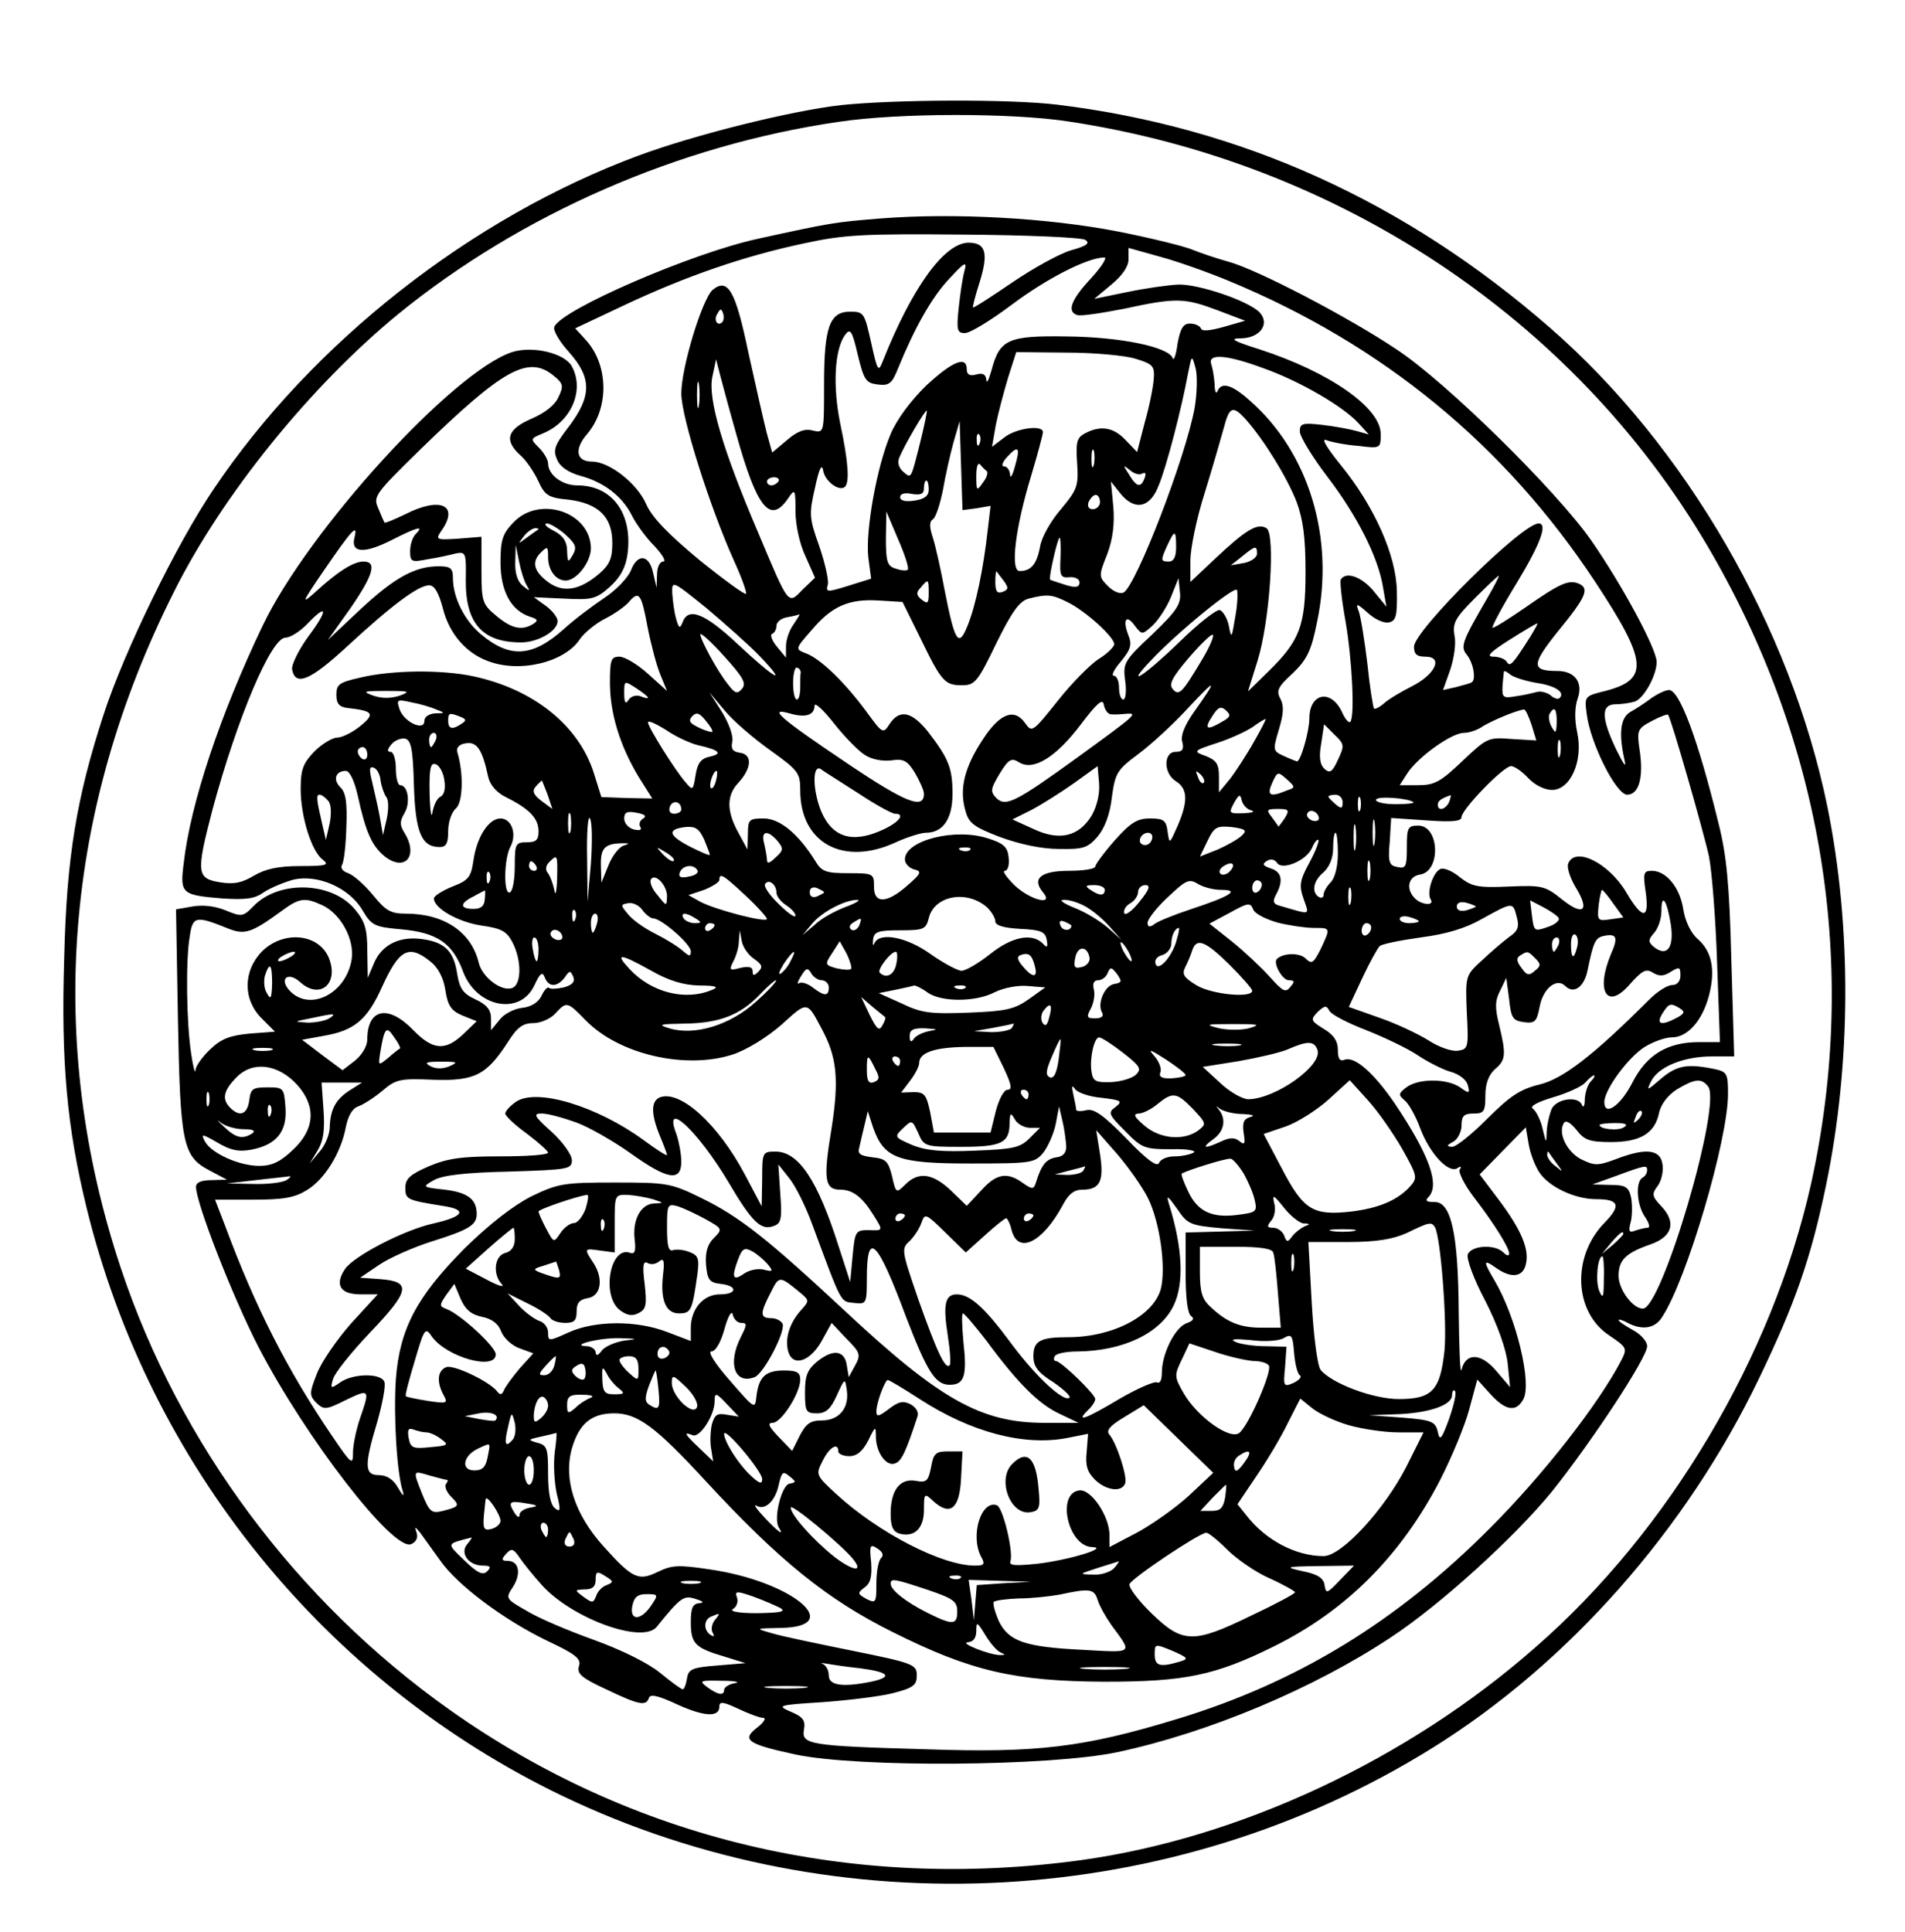 <?xml version="1.0" encoding="UTF-8" standalone="yes"?>
<svg version="1.0" xmlns="http://www.w3.org/2000/svg" width="400" height="405.6" viewBox="0 0 400 406" preserveAspectRatio="xMidYMid meet">
  <g transform="translate(0,406) scale(0.1,-0.1)" fill="#000000" stroke="none">
    <path d="M1765 3839 c-105 -12 -306 -62 -425 -106 -351 -130 -686 -393 -893
-701 -78 -115 -188 -341 -231 -473 -57 -175 -78 -300 -83 -511 -7 -221 6 -358
47 -526 132 -540 501 -996 1000 -1236 580 -278 1282 -240 1829 101 286 178
534 459 687 778 75 156 108 250 140 404 53 256 54 543 3 795 -77 377 -298 759
-583 1007 -305 266 -650 422 -1036 469 -99 12 -341 11 -455 -1z m477 -34 c567
-85 1063 -414 1344 -891 244 -414 320 -885 218 -1344 -81 -360 -298 -727 -578
-971 -269 -237 -623 -402 -956 -448 -482 -66 -943 44 -1327 316 -322 228 -568
559 -691 928 -158 475 -120 961 112 1422 102 204 287 432 471 583 258 210 589
355 926 404 127 19 362 19 481 1z"/>
    <path d="M1850 3601 c-99 -8 -105 -9 -260 -43 -138 -30 -413 -149 -427 -185
-3 -7 11 -31 31 -53 48 -54 48 -92 0 -156 -31 -40 -34 -50 -25 -70 6 -15 24
-27 49 -34 49 -13 88 -43 108 -83 9 -18 30 -47 47 -64 17 -18 26 -33 19 -33
-7 0 -13 -12 -13 -27 l-1 -28 -7 30 c-8 40 -33 43 -47 6 -7 -16 -31 -41 -55
-57 -24 -16 -63 -45 -86 -66 -66 -59 -113 -62 -174 -11 -35 29 -59 78 -59 118
0 21 -5 25 -30 25 -50 0 -93 -24 -165 -91 l-68 -64 47 66 c49 71 57 99 28 99
-21 0 -54 -21 -101 -64 -31 -28 -29 -23 19 47 57 83 71 99 63 67 -8 -32 20
-34 76 -6 55 28 72 33 53 14 -7 -7 -12 -23 -12 -36 0 -23 3 -24 38 -17 20 3
47 9 58 12 21 4 22 1 21 -55 -1 -92 35 -132 116 -132 36 0 77 24 77 45 0 7
-11 22 -25 32 l-25 18 64 -3 c58 -3 67 -1 96 25 22 20 33 40 37 69 11 85 -32
144 -106 144 -31 0 -61 22 -61 46 0 8 -9 23 -19 33 -19 19 -19 19 10 31 58 25
86 90 59 140 -15 28 -83 44 -126 30 -124 -41 -428 -374 -524 -575 -89 -186
-152 -374 -166 -500 -8 -63 -4 -66 81 -73 48 -3 68 -1 86 12 13 9 41 21 62 27
51 13 119 -16 147 -64 19 -32 25 -35 82 -40 75 -7 107 -29 129 -88 28 -76 120
-94 150 -30 12 26 17 30 22 17 8 -21 26 -21 42 0 10 15 12 15 18 1 4 -10 -2
-17 -20 -22 -14 -3 -28 -4 -31 -1 -3 3 -10 -4 -16 -17 -7 -14 -22 -23 -41 -25
-17 -2 -38 -13 -47 -25 l-18 -22 0 25 c0 18 -9 29 -33 40 -26 12 -33 23 -38
53 -7 47 -25 66 -70 73 -49 8 -87 -10 -104 -48 l-14 -33 -1 57 c0 46 -5 62
-26 87 -48 58 -158 62 -212 8 -23 -24 -26 -24 -60 -10 -22 9 -48 12 -70 8
l-34 -6 4 -232 c5 -262 10 -287 67 -317 l36 -19 -32 -1 c-22 0 -33 -5 -33 -14
0 -34 77 -231 131 -336 99 -191 283 -430 321 -415 10 4 15 13 12 23 -5 15 -4
15 8 0 7 -10 25 -35 41 -57 36 -52 134 -125 225 -169 60 -28 72 -38 67 -53 -5
-16 5 -25 57 -49 69 -33 84 -36 90 -18 3 8 17 5 49 -9 63 -30 99 -34 99 -9 0
11 8 10 40 -5 21 -10 45 -19 52 -19 7 0 2 -9 -12 -20 -34 -26 -22 -35 80 -57
132 -28 536 -25 677 5 192 41 413 134 574 241 104 68 263 213 340 308 83 104
199 280 199 304 0 10 -13 25 -30 34 -16 9 -30 18 -30 21 0 2 9 0 19 -6 31 -16
58 -12 73 13 52 80 138 372 138 468 0 44 -2 47 -31 53 -55 11 -77 7 -110 -21
-30 -26 -31 -26 -20 -4 16 30 69 51 127 51 l47 0 -6 203 c-4 158 -10 220 -27
287 -43 176 -82 280 -104 280 -7 0 -24 -8 -37 -17 -13 -10 -33 -23 -44 -29
-21 -12 -25 -44 -13 -99 5 -21 0 -14 -17 20 -32 67 -32 95 -1 95 13 0 32 3 41
6 19 8 45 55 45 83 0 27 -72 161 -138 256 -73 104 -304 332 -409 401 -100 67
-293 168 -353 184 -25 7 -58 18 -75 25 -16 7 -88 25 -160 39 -145 28 -340 39
-495 27z m429 -45 c11 -7 3 -13 -30 -22 -24 -7 -80 -38 -124 -68 -44 -30 -81
-54 -82 -52 -1 1 5 25 14 53 19 61 13 83 -23 83 -51 0 -119 -94 -181 -250 -9
-23 -11 -19 -24 40 -14 62 -15 65 -44 65 -43 0 -55 -31 -55 -153 0 -102 0
-102 -23 -97 -17 5 -33 -1 -55 -20 l-31 -26 -12 43 c-6 24 -23 99 -38 167 -27
130 -43 158 -75 132 -22 -19 -66 -163 -66 -218 0 -49 60 -239 111 -352 16 -35
27 -66 25 -69 -3 -2 -47 30 -99 72 -65 54 -99 89 -111 117 -19 43 -77 89 -114
89 -33 0 -38 26 -9 59 46 55 44 146 -5 198 l-21 23 106 50 c128 60 249 102
377 129 83 18 126 20 335 18 132 -1 246 -6 254 -11z m301 -86 c324 -134 581
-345 771 -633 110 -167 114 -205 21 -229 -44 -11 -44 -11 -39 -49 8 -62 62
-169 85 -169 25 0 35 37 26 95 -6 41 -4 44 26 60 17 9 33 15 34 13 7 -9 76
-251 86 -298 6 -30 14 -130 17 -222 l6 -168 -44 0 c-66 0 -110 -26 -140 -85
-25 -49 -59 -72 -59 -41 0 26 50 94 85 116 18 11 43 20 57 20 33 0 64 35 78
88 14 54 6 93 -24 119 -14 12 -26 37 -30 62 -7 46 -36 81 -66 81 -18 0 -19 -5
-13 -45 8 -58 -7 -58 -41 0 -37 62 -108 97 -122 60 -3 -8 4 -30 16 -50 30 -49
16 -61 -29 -25 -35 28 -41 30 -111 27 -66 -3 -78 0 -103 19 -15 13 -34 21 -41
18 -16 -6 -30 -50 -21 -64 9 -14 -19 -12 -33 2 -20 20 -14 46 10 50 45 6 42
103 -3 103 -22 0 -24 -4 -24 -46 0 -40 -2 -45 -20 -41 -17 3 -20 10 -16 53 l3
50 74 -5 c54 -4 74 -2 74 7 0 16 88 107 104 107 7 0 23 -11 36 -25 14 -15 35
-25 50 -25 39 0 66 61 53 121 -6 28 -5 54 1 71 12 34 -6 58 -43 58 -55 0 -55
13 3 85 58 71 66 89 41 99 -21 8 -40 -1 -113 -52 -35 -24 -65 -43 -67 -41 -2
2 21 45 51 94 51 84 65 125 46 125 -35 0 -262 -225 -262 -259 0 -16 6 -21 24
-21 38 0 21 -37 -28 -62 -22 -11 -49 -27 -59 -36 -9 -8 -19 -13 -21 -11 -2 2
-9 45 -14 94 -6 50 -14 99 -18 110 -7 18 -5 18 19 -3 14 -13 33 -22 44 -20 15
3 18 13 17 65 -1 75 -47 179 -119 267 -29 36 -41 56 -29 51 10 -4 40 -10 67
-12 47 -6 47 -5 47 25 0 55 -107 130 -255 178 -57 18 -64 23 -38 23 40 1 61
31 38 55 -24 24 -127 59 -170 58 -22 -1 -71 -8 -109 -16 l-68 -14 36 30 c23
19 36 38 36 53 l0 24 68 -19 c37 -10 101 -33 142 -50z m-289 5 c-42 -45 -51
-70 -29 -77 7 -3 51 4 98 13 110 24 128 23 197 -3 l58 -22 -45 -13 c-29 -8
-46 -10 -48 -3 -2 5 -12 10 -23 10 -14 0 -20 -10 -26 -42 -3 -24 -8 -37 -10
-31 -8 24 -111 45 -223 46 -123 2 -141 -6 -158 -71 -6 -20 -10 -30 -11 -20 -1
11 -7 15 -21 11 -14 -4 -20 0 -20 11 0 29 -30 17 -85 -34 -32 -31 -62 -71 -75
-102 -29 -68 -53 -202 -47 -259 l6 -45 -48 -15 c-45 -14 -48 -14 -43 3 2 9 -6
45 -18 80 -21 59 -22 67 -9 123 8 38 14 52 17 37 3 -23 34 -46 46 -35 10 10 7
53 -10 133 -16 79 -12 155 10 186 11 15 15 10 27 -42 13 -53 17 -59 42 -62 24
-3 30 2 43 35 34 83 70 148 107 187 33 36 38 38 32 16 -4 -14 -9 -49 -12 -77
-5 -47 -3 -53 13 -53 11 0 55 27 99 60 72 54 157 98 194 99 7 1 -5 -19 -28
-44z m-775 -92 c-10 -10 -19 5 -10 18 6 11 8 11 12 0 2 -7 1 -15 -2 -18z m869
-77 c36 -11 40 -15 38 -42 -1 -16 -9 -57 -19 -92 l-16 -62 -24 25 c-25 27 -53
32 -86 14 -17 -9 -19 -19 -16 -63 3 -48 0 -55 -34 -96 -21 -24 -41 -59 -44
-79 -7 -37 -19 -51 -43 -51 -20 0 -9 91 24 199 14 47 25 88 25 93 0 16 -58 8
-82 -12 l-25 -19 8 46 c5 25 17 70 26 100 l17 53 105 -1 c58 0 124 -6 146 -13z
m124 -103 c-19 -104 -122 -371 -149 -388 -7 -4 -21 1 -33 13 -20 20 -20 22 -2
67 12 32 16 64 13 100 l-5 53 19 -24 c30 -38 63 -32 81 15 17 40 49 165 62
236 8 40 8 40 16 11 4 -16 3 -53 -2 -83z m145 83 c76 -27 167 -80 199 -115
l22 -24 -25 7 c-14 4 -46 10 -72 13 -43 5 -48 3 -48 -14 0 -10 26 -53 58 -95
62 -81 107 -169 117 -233 l7 -40 -27 33 c-25 30 -58 42 -69 24 -2 -4 2 -43 10
-87 14 -81 20 -202 10 -212 -3 -3 -11 6 -17 20 -23 50 -69 41 -69 -13 0 -26
-18 -90 -26 -90 -1 0 -14 5 -27 11 -24 11 -24 12 -11 56 10 33 11 50 3 65 -9
16 -5 25 26 53 30 29 39 47 51 107 38 177 -17 358 -142 467 -37 33 -59 39 -67
19 -3 -7 -6 -1 -6 14 -1 14 -4 33 -7 42 -9 24 32 21 110 -8z m-1108 -140 c43
-154 71 -188 108 -134 15 22 16 21 16 -27 0 -28 9 -69 21 -94 l20 -45 -26 -25
c-31 -32 -28 -36 -94 121 -74 173 -105 279 -96 325 l8 38 9 -35 c5 -19 20 -75
34 -124z m-385 125 c21 -17 22 -22 11 -45 -7 -17 -29 -34 -57 -46 -51 -22 -58
-45 -24 -76 12 -10 29 -35 38 -54 14 -31 21 -36 64 -40 63 -8 92 -36 92 -91 0
-33 -6 -46 -28 -65 -39 -33 -72 -40 -103 -20 -33 23 -40 44 -20 64 15 15 16
14 16 -9 0 -27 16 -49 37 -49 23 0 53 39 53 68 -1 76 -108 112 -163 54 -23
-24 -27 -37 -27 -84 0 -60 22 -101 62 -114 16 -5 18 -8 7 -15 -24 -15 -46 -10
-78 17 -29 24 -31 30 -31 96 l0 70 -49 -4 c-47 -3 -48 -2 -35 17 38 54 -3 72
-77 34 -23 -11 -42 -19 -43 -17 -1 2 -7 15 -13 30 -11 25 -7 30 90 125 172
167 225 197 278 154z m306 -63 c-2 -13 -4 -3 -4 22 0 25 2 35 4 23 2 -13 2
-33 0 -45z m465 -78 c-20 -79 -18 -76 -36 -61 -9 8 -12 19 -8 29 10 25 55 102
58 99 1 -1 -5 -31 -14 -67z m685 48 c38 -43 86 -121 106 -172 14 -38 19 -75
19 -148 0 -113 -12 -144 -77 -208 l-44 -43 20 64 c26 83 38 267 19 279 -19 12
-44 -4 -107 -63 l-53 -50 0 45 c0 25 13 89 30 142 16 52 34 114 40 136 12 46
19 49 47 18z m-566 -186 l29 5 -6 -51 c-9 -81 -25 -158 -42 -200 -19 -48 -27
-36 -48 71 -8 43 -19 93 -25 112 -8 24 -8 35 0 40 6 4 15 32 21 62 5 29 15 74
22 99 l13 45 3 -94 3 -93 30 4z m6 136 c-3 -8 -6 -5 -6 6 -1 11 2 17 5 13 3
-3 4 -12 1 -19z m74 -49 c-5 -19 -10 -26 -10 -16 -1 9 -6 17 -13 17 -6 0 -3 9
7 20 24 26 28 20 16 -21z m166 4 c-3 -10 -5 -4 -5 12 0 17 2 24 5 18 2 -7 2
-21 0 -30z m-225 -13 c3 -3 0 -14 -8 -24 -13 -19 -14 -18 -14 14 0 18 3 29 8
24 4 -5 10 -11 14 -14z m327 -5 c7 3 8 0 5 -9 -8 -22 -17 -20 -33 7 -13 20
-13 21 2 9 9 -8 21 -11 26 -7z m-765 -17 c-3 -4 -9 -8 -15 -8 -5 0 -9 4 -9 8
0 5 7 9 15 9 8 0 12 -4 9 -9z m316 -17 c0 -13 -9 -20 -30 -23 -19 -3 -30 0
-30 7 0 8 10 10 25 7 18 -3 25 0 25 12 0 9 2 16 5 16 3 0 5 -8 5 -19z m360
-26 c0 -8 -7 -15 -15 -15 -9 0 -12 6 -9 15 4 8 10 15 15 15 5 0 9 -7 9 -15z
m-404 -142 c-2 -3 -14 -2 -25 2 -18 5 -21 14 -21 63 l1 57 25 -59 c14 -32 23
-60 20 -63z m-720 74 c22 -20 25 -27 16 -43 -10 -17 -11 -17 -12 8 0 19 -8 32
-27 42 -16 8 -23 15 -16 16 7 0 24 -10 39 -23z m-57 10 c-2 -1 -13 -9 -24 -17
-19 -14 -19 -14 -6 3 7 9 18 17 24 17 6 0 8 -1 6 -3z m1341 -37 c0 -20 -5 -30
-15 -30 -18 0 -18 2 -3 35 15 32 18 32 18 -5z m-243 -22 c-2 -38 0 -43 19 -41
12 1 21 -4 21 -11 0 -10 -8 -12 -30 -5 -16 5 -31 10 -32 11 -3 5 16 88 20 88
2 0 3 -19 2 -42z m-1122 -58 c8 -13 6 -13 -8 -1 -11 8 -17 27 -16 50 l1 36 7
-35 c4 -20 11 -42 16 -50z m1535 66 c0 -7 -12 -16 -27 -19 l-28 -5 24 19 c28
23 31 23 31 5z m-532 -57 c10 -14 10 -18 -3 -23 -11 -4 -15 1 -15 21 0 14 1
24 3 22 1 -2 8 -11 15 -20z m1016 -36 c-53 -91 -57 -102 -43 -119 14 -17 20
-53 10 -58 -3 -2 -18 -6 -33 -10 l-27 -6 15 42 c8 24 13 56 9 73 -4 25 1 36
42 77 26 26 49 48 51 48 2 0 -9 -21 -24 -47z m-1529 -122 c61 -64 32 -48 -45
24 -70 66 -105 80 -117 48 -6 -15 -8 -14 -14 7 -4 14 -7 38 -8 53 -1 28 0 27
72 -31 39 -33 90 -78 112 -101z m355 133 c0 -22 -2 -24 -15 -14 -11 9 -12 15
-2 25 16 19 17 19 17 -11z m470 -87 c-60 -56 -62 -61 -57 -98 3 -21 1 -39 -4
-39 -5 0 -9 11 -9 25 0 14 -5 25 -11 25 -6 0 1 14 15 30 21 26 24 35 15 57
-12 32 -3 43 15 17 14 -18 15 -18 36 1 12 11 30 38 39 60 l16 40 3 -29 c3 -25
-6 -39 -58 -89z m-1491 54 c13 -52 48 -93 94 -110 67 -26 162 -3 194 46 9 13
33 33 53 43 20 10 42 26 49 34 22 26 27 19 40 -51 7 -36 19 -82 27 -101 l14
-34 -40 36 c-22 20 -49 36 -60 36 -18 0 -20 -7 -20 -55 0 -64 21 -132 60 -197
l29 -46 -54 1 -53 2 -16 51 c-32 100 -127 176 -254 203 -66 14 -171 13 -237
-3 -44 -10 -50 -14 -50 -36 0 -19 6 -26 25 -28 53 -6 57 -12 25 -38 -16 -13
-38 -24 -48 -24 -10 0 -32 -13 -48 -29 -24 -25 -29 -38 -29 -79 0 -58 23 -132
47 -149 14 -11 6 -13 -48 -13 -46 0 -73 -6 -97 -20 -25 -15 -42 -19 -72 -14
-49 8 -50 20 -15 154 52 192 123 360 153 360 10 0 31 13 47 30 42 44 43 28 0
-29 -20 -28 -35 -59 -33 -68 7 -36 38 -23 115 48 93 86 150 129 173 129 11 0
20 -15 29 -49z m1665 -19 c-7 -43 -8 -45 -13 -18 -3 16 -12 31 -19 34 -7 2
-45 -28 -85 -67 -73 -71 -117 -99 -61 -40 56 60 179 160 182 149 2 -6 1 -32
-4 -58z m-351 32 c38 -19 97 -73 97 -88 -1 -6 -15 -20 -33 -31 -17 -11 -56
-50 -86 -88 -52 -65 -54 -67 -68 -47 -23 33 -54 21 -90 -35 -38 -58 -49 -103
-36 -148 7 -27 18 -35 73 -56 41 -15 87 -25 123 -25 52 -1 61 2 82 26 15 18
26 47 30 83 7 51 11 57 55 90 27 20 74 63 106 98 60 64 62 62 11 -10 -19 -27
-28 -49 -24 -62 4 -16 0 -21 -14 -21 -26 0 -26 -46 1 -62 25 -16 25 -43 3 -94
-17 -38 -17 -39 -21 -11 -3 23 -8 27 -37 27 -27 0 -41 -9 -74 -46 -23 -26 -41
-51 -41 -55 0 -5 -25 -9 -55 -9 -59 0 -79 -16 -55 -45 25 -30 -28 -16 -60 15
-17 17 -26 30 -20 30 6 0 10 12 8 28 -2 22 -11 30 -43 40 -69 23 -175 -4 -175
-44 0 -9 9 -18 19 -21 17 -4 16 -8 -14 -34 -43 -38 -71 -39 -70 -1 0 26 -2 27
-54 27 -46 0 -56 3 -69 25 -36 58 -75 90 -109 90 -30 0 -33 -2 -33 -32 l-1
-33 -19 35 c-25 45 -25 78 -1 104 29 31 31 60 5 64 -16 2 -20 8 -17 23 3 11
-6 37 -21 62 l-27 42 32 -38 c17 -21 60 -58 95 -83 60 -43 64 -48 64 -85 0
-111 91 -160 201 -109 24 11 53 20 63 20 36 0 56 29 56 82 0 54 -8 74 -52 131
-34 42 -59 47 -80 16 -14 -22 -15 -21 -50 27 -46 62 -96 110 -126 121 -23 9
-23 9 12 49 43 51 79 66 142 62 l49 -3 37 -75 c45 -93 52 -100 88 -100 27 0
33 7 72 88 33 67 49 89 68 94 40 10 49 9 83 -8z m-577 -46 c-9 -12 -16 -33
-16 -46 l0 -24 -19 23 c-11 13 -15 26 -10 27 5 2 9 10 9 17 0 8 10 16 23 18
12 2 23 5 25 6 2 0 -4 -9 -12 -21z m1549 -25 c-38 -60 -43 -65 -50 -54 -3 6
-16 11 -28 11 -16 0 -8 9 33 35 30 19 57 35 59 35 2 0 -5 -12 -14 -27z m-1657
-110 c-10 -12 -15 -11 -30 9 -22 27 -58 94 -58 105 1 4 23 -16 50 -46 40 -44
47 -57 38 -68z m969 65 c-44 -74 -51 -82 -64 -66 -9 10 -1 25 34 66 25 29 48
51 50 48 3 -3 -6 -24 -20 -48z m-846 -31 c-1 -4 -1 -18 -1 -32 0 -14 -3 -25
-7 -25 -5 0 -8 16 -8 35 0 19 4 34 8 32 5 -1 8 -6 8 -10z m1546 -22 c41 -6 61
-20 49 -32 -3 -3 -12 -1 -19 6 -8 6 -21 9 -28 7 -8 -2 -28 -7 -44 -9 -28 -5
-30 -3 -29 21 1 15 3 29 3 31 1 2 7 -1 14 -7 6 -5 31 -13 54 -17z m-1867 -31
c0 -2 -7 -1 -16 3 -9 3 -20 0 -25 -8 -6 -10 -9 -6 -9 14 0 27 0 27 25 11 14
-9 25 -18 25 -20z m-522 4 c-19 -6 -37 -6 -55 0 -25 9 -21 10 27 10 48 0 52
-1 28 -10z m1495 -39 c7 -1 21 0 32 1 26 2 21 -2 -100 -90 -134 -97 -153 -106
-173 -87 -13 14 -12 19 7 51 19 31 25 34 41 24 30 -19 78 11 130 80 34 45 46
55 48 41 2 -11 9 -20 15 -20z m-1418 10 c19 -7 19 -8 -2 -8 -13 -1 -23 -7 -23
-16 0 -22 -42 -3 -52 24 -7 21 -6 22 25 15 17 -3 41 -10 52 -15z m900 -95 c15
-10 37 -14 56 -12 26 4 34 0 50 -26 10 -17 19 -37 19 -44 0 -34 -38 -19 -160
63 -143 96 -169 119 -123 106 34 -10 53 -4 53 16 0 8 18 -8 40 -36 22 -28 51
-58 65 -67z m751 69 c-32 -19 -38 -15 -20 12 12 19 18 22 29 12 11 -10 9 -14
-9 -24z m-1071 -21 c-1 -1 -14 2 -28 9 -19 9 -23 14 -14 24 9 9 15 7 28 -9 10
-12 16 -22 14 -24z m1722 15 l10 -33 -51 3 c-50 4 -52 3 -104 -46 -46 -44 -59
-51 -93 -51 l-39 0 16 25 c22 34 93 85 119 85 11 0 29 6 40 14 18 11 69 33 86
35 3 1 10 -14 16 -32z m53 6 c-1 -24 -2 -26 -11 -10 -5 9 -7 22 -4 27 10 17
15 11 15 -17z m-2305 11 c13 -5 14 -8 3 -15 -19 -13 -28 -11 -28 6 0 17 2 18
25 9z m500 -60 c45 -10 53 -18 25 -24 -19 -4 -26 -14 -30 -39 -5 -32 -6 -33
-21 -15 -22 25 -79 116 -79 126 0 5 17 -3 38 -16 20 -14 51 -28 67 -32z m1169
8 c-15 -27 -38 -62 -50 -78 l-24 -29 0 33 c0 26 -5 34 -27 43 -28 10 -28 11
24 28 28 9 62 25 75 34 12 9 24 16 26 16 2 1 -9 -21 -24 -47z m176 -39 c-12
-26 -17 -29 -29 -18 -9 9 -11 25 -6 53 l6 40 22 -22 c21 -20 21 -23 7 -53z
m-1896 42 c-4 -8 -8 -15 -10 -15 -2 0 -4 7 -4 15 0 8 4 15 10 15 5 0 7 -7 4
-15z m-46 -95 c3 -99 16 -130 54 -130 14 0 18 8 18 34 0 18 7 39 16 47 15 12
17 74 3 119 -2 9 4 16 18 18 24 4 35 -14 47 -70 4 -18 18 -34 39 -44 48 -24
67 -44 67 -71 0 -18 -5 -23 -25 -23 -23 0 -25 -3 -25 -49 0 -28 -4 -53 -10
-56 -14 -8 -13 71 1 96 14 27 2 59 -21 59 -25 0 -50 -39 -57 -89 -5 -34 -10
-41 -44 -54 -22 -9 -39 -20 -39 -25 0 -21 52 -50 100 -57 42 -6 53 -12 65 -35
20 -38 19 -89 0 -96 -22 -9 -64 22 -71 54 -16 64 -73 102 -153 102 -32 0 -42
6 -69 39 -18 22 -41 42 -52 46 -12 4 -17 11 -13 18 4 6 8 42 9 79 2 50 -1 72
-12 83 -17 16 -11 35 11 35 8 0 18 -21 25 -52 17 -78 30 -106 57 -128 43 -33
71 2 41 50 -10 16 -10 24 0 41 13 21 8 59 -9 59 -5 0 -9 16 -9 35 0 19 -5 35
-11 35 -8 0 -7 5 1 15 7 9 20 14 29 13 13 -3 17 -21 19 -98z m2409 63 c-3 -10
-5 -4 -5 12 0 17 2 24 5 18 2 -7 2 -21 0 -30z m-2507 1 c0 -8 -4 -12 -10 -9
-5 3 -10 10 -10 16 0 5 5 9 10 9 6 0 10 -7 10 -16z m162 -54 c3 -18 -1 -31 -8
-34 -7 -3 -14 -17 -17 -33 -2 -15 -5 2 -6 39 -1 54 2 66 13 62 8 -3 16 -18 18
-34z m-134 -1 c2 -13 8 -29 12 -34 5 -6 5 -26 1 -45 l-8 -35 -7 40 c-4 22 -12
55 -16 73 -6 24 -6 32 3 29 7 -2 14 -14 15 -28z m1004 -26 c36 -24 71 -43 77
-43 22 0 10 -17 -24 -33 -64 -30 -107 -18 -131 38 -18 44 -19 99 -1 89 6 -5
42 -27 79 -51z m491 -46 c-27 -45 -68 -55 -123 -29 l-44 20 40 20 c21 11 62
37 89 56 l50 36 3 -35 c2 -22 -4 -48 -15 -68z m-790 73 c-3 -12 -8 -19 -11
-16 -5 6 5 36 12 36 2 0 2 -9 -1 -20z m1025 -5 c-3 -3 -9 2 -12 12 -6 14 -5
15 5 6 7 -7 10 -15 7 -18z m175 -16 c-36 -15 -43 -11 -31 16 11 24 12 24 30 8
19 -17 19 -18 1 -24z m-1554 -9 l10 -30 -23 17 c-17 13 -20 21 -12 30 6 7 12
12 13 13 0 0 6 -14 12 -30z m-461 -13 c6 -7 7 -26 3 -47 l-8 -35 -7 30 c-13
56 -14 65 -6 65 4 0 12 -6 18 -13z m1940 -20 c9 -3 2 -5 -16 -6 -31 -1 -32 0
-20 22 10 18 13 19 16 5 2 -9 11 -19 20 -21z m192 17 c0 -14 -3 -14 -15 -4 -8
7 -15 14 -15 16 0 2 7 4 15 4 8 0 15 -7 15 -16z m37 -16 c-3 -7 -5 -2 -5 12 0
14 2 19 5 13 2 -7 2 -19 0 -25z m112 16 c2 -2 -14 -4 -37 -4 -23 0 -42 4 -42
9 0 9 69 4 79 -5z m75 1 c-7 -16 -24 -21 -24 -6 0 8 7 13 27 20 1 1 0 -6 -3
-14z m-1614 -16 c0 -5 -7 -9 -15 -9 -9 0 -12 6 -9 15 6 15 24 11 24 -6z m-233
-46 c-3 -10 -5 -2 -5 17 0 19 2 27 5 18 2 -10 2 -26 0 -35z m153 27 c-7 -4
-10 -12 -6 -18 4 -6 -2 -8 -14 -5 -11 3 -20 13 -20 23 0 13 6 16 26 12 17 -3
22 -7 14 -12z m1348 0 c-7 -10 -13 -18 -13 -17 0 1 -7 10 -14 20 -12 15 -11
17 13 17 23 0 25 -2 14 -20z m72 0 c0 -5 -7 -7 -15 -4 -8 4 -12 10 -9 15 6 11
24 2 24 -11z m-1530 -95 l-7 -80 -1 95 c-1 52 2 88 6 80 5 -8 5 -51 2 -95z
m1647 43 c-2 -13 -4 -3 -4 22 0 25 2 35 4 23 2 -13 2 -33 0 -45z m-40 -10 c-2
-13 -4 -3 -4 22 0 25 2 35 4 23 2 -13 2 -33 0 -45z m-1357 -14 c0 -3 -18 5
-40 16 -47 24 -51 37 -12 42 22 2 29 -3 40 -26 6 -15 12 -30 12 -32z m1118 40
c-7 -7 -30 -20 -50 -29 l-38 -15 16 33 c14 29 19 32 51 29 29 -4 33 -7 21 -18z
m-976 -11 c13 -16 13 -20 -4 -35 -12 -12 -18 -14 -18 -5 0 6 -3 22 -6 35 -7
26 7 29 28 5z m788 9 c0 -13 -12 -22 -22 -16 -10 6 -1 24 13 24 5 0 9 -4 9 -8z
m390 -36 c0 -26 -6 -51 -15 -60 -8 -8 -15 -20 -15 -26 0 -6 -4 -8 -10 -5 -16
10 -12 34 10 52 12 11 20 30 20 50 0 18 2 33 5 33 3 0 5 -20 5 -44z m-60 -19
c-20 -37 -22 -48 -12 -76 12 -35 17 -34 -48 -15 -16 4 -18 9 -10 24 16 29 12
48 -11 55 -17 6 -19 9 -8 16 8 5 16 3 21 -4 10 -17 61 4 73 30 5 12 11 20 14
18 2 -3 -6 -24 -19 -48z m-1441 36 c-9 -2 -24 -21 -32 -41 l-15 -37 -1 37 c-1
37 9 46 49 46 11 0 11 -1 -1 -5z m105 -32 c-2 -3 -12 3 -22 13 -16 17 -16 18
5 5 12 -7 20 -15 17 -18z m623 23 c-3 -3 -12 -4 -19 -1 -8 3 -5 6 6 6 11 1 17
-2 13 -5z m-868 -61 c-1 -28 -4 -38 -6 -23 -3 14 -9 30 -14 36 -5 6 -4 15 3
22 18 18 18 16 17 -35z m1708 0 c-3 -10 -5 -2 -5 17 0 19 2 27 5 18 2 -10 2
-26 0 -35z m-1752 27 c3 -5 1 -10 -4 -10 -6 0 -11 5 -11 10 0 6 2 10 4 10 3 0
8 -4 11 -10z m1457 -12 c-6 -6 -15 -8 -19 -4 -4 4 -1 11 7 16 19 12 27 3 12
-12z m-1118 3 c3 -5 -5 -11 -18 -13 -17 -4 -23 -1 -19 9 6 15 29 18 37 4z
m-437 -23 c-3 -8 -6 -5 -6 6 -1 11 2 17 5 13 3 -3 4 -12 1 -19z m373 -32 c-1
-21 -1 -21 -20 3 -11 12 -17 27 -14 33 9 14 34 -12 34 -36z m165 2 c25 -23 45
-46 45 -49 0 -9 -108 19 -140 36 l-25 14 33 11 c17 7 32 16 32 21 0 16 9 10
55 -33z m1000 12 c40 0 20 -13 -65 -41 -36 -12 -71 -26 -77 -32 -9 -6 -13 -5
-13 4 0 7 19 32 43 54 37 35 44 39 62 28 11 -7 33 -13 50 -13z m-935 -6 c0 -7
9 -19 20 -26 11 -7 20 -17 20 -22 0 -6 -16 5 -35 24 -19 18 -32 37 -29 42 7
12 24 0 24 -18z m1020 17 c0 -6 -4 -13 -10 -16 -5 -3 -10 1 -10 9 0 9 5 16 10
16 6 0 10 -4 10 -9z m-920 -16 c0 -2 -7 -5 -15 -9 -9 -3 -15 0 -15 9 0 9 6 12
15 9 8 -4 15 -7 15 -9z m590 5 c0 -13 -11 -13 -30 0 -12 8 -11 10 8 10 12 0
22 -4 22 -10z m73 -25 c-15 -19 -30 -30 -32 -24 -2 7 4 16 13 21 9 5 16 16 16
23 0 8 7 15 15 15 12 0 9 -9 -12 -35z m444 -2 c-3 -10 -5 -4 -5 12 0 17 2 24
5 18 2 -7 2 -21 0 -30z m-1820 7 c-1 -14 -8 -20 -24 -20 -29 0 -29 12 0 26 12
7 23 12 24 13 1 0 1 -8 0 -19z m2372 -9 l21 -29 -28 -4 c-26 -4 -27 -2 -24 29
2 18 6 33 7 33 2 0 13 -13 24 -29z m-1316 -8 c9 -9 17 -22 17 -29 0 -9 18 -14
52 -16 44 -2 53 -6 56 -23 3 -16 1 -18 -9 -7 -23 22 -65 13 -110 -23 -24 -19
-51 -35 -60 -35 -8 0 -38 16 -65 35 -50 36 -107 47 -118 23 -3 -7 -4 -4 -3 7
2 17 10 20 57 20 49 0 54 2 60 25 11 48 80 61 123 23z m-1398 5 c39 -18 69
-72 62 -115 -12 -72 -89 -110 -131 -64 -22 25 -2 40 23 17 41 -37 81 -4 61 49
-20 53 -95 61 -141 16 -40 -41 -41 -101 -1 -141 l28 -28 -53 -4 c-42 -4 -60
-11 -83 -33 -17 -16 -31 -36 -31 -44 -1 -9 -5 7 -9 34 -10 63 -12 198 -3 248
6 42 13 43 80 16 35 -14 49 -10 112 36 38 28 49 30 86 13z m696 -28 c17 0 79
-54 79 -69 0 -12 -3 -11 -17 1 -10 9 -36 25 -58 36 -22 11 -48 29 -57 41 -16
19 -16 20 0 23 9 2 23 -4 30 -14 7 -10 18 -18 23 -18z m404 24 c-21 -8 -51
-24 -64 -37 l-26 -22 20 24 c21 25 69 50 95 50 8 0 -3 -7 -25 -15z m503 2 c15
-8 38 -27 52 -43 l25 -28 -28 25 c-16 14 -47 33 -70 42 -23 9 -34 17 -24 17
10 1 30 -5 45 -13z m406 -35 c24 -6 59 -11 75 -11 36 0 36 1 15 -44 -15 -30
-19 -33 -32 -20 -12 12 -46 12 -60 -1 -9 -8 11 -45 25 -45 12 0 13 -3 3 -14
-10 -13 -16 -9 -43 21 -18 20 -53 53 -79 74 l-48 38 43 23 c38 21 43 22 49 7
3 -9 27 -21 52 -28z m416 34 c0 -1 -9 -5 -20 -8 -12 -3 -20 0 -20 8 0 8 8 11
20 8 11 -3 20 -7 20 -8z m174 -24 c3 -5 -7 -14 -23 -19 -28 -10 -29 -9 -33 23
l-4 33 27 -14 c15 -8 30 -18 33 -23z m236 -15 c7 -49 -9 -68 -37 -45 -11 10
-11 14 2 29 8 9 15 29 15 45 0 41 12 23 20 -29z m-324 17 c6 -21 2 -30 -16
-42 -12 -9 -38 -31 -57 -49 -35 -32 -35 -32 -32 -110 4 -74 3 -77 -19 -80 -13
-2 -41 8 -62 22 -21 13 -67 35 -102 47 l-65 23 28 60 c15 32 32 63 37 68 4 4
43 12 86 18 54 7 94 19 129 39 65 36 65 36 73 4z m-1979 -5 c-3 -8 -6 -5 -6 6
-1 11 2 17 5 13 3 -3 4 -12 1 -19z m46 -8 c-3 -11 -7 -20 -9 -20 -2 0 -4 9 -4
20 0 11 4 20 9 20 5 0 7 -9 4 -20z m207 10 c13 -8 13 -10 -2 -10 -9 0 -20 5
-23 10 -8 13 5 13 25 0z m1520 -6 c0 -2 -9 -4 -20 -4 -11 0 -20 4 -20 9 0 5 9
7 20 4 11 -3 20 -7 20 -9z m-1176 -9 c-4 -8 -11 -12 -16 -9 -6 4 -5 10 3 15
19 12 19 11 13 -6z m446 0 c0 -12 -19 -12 -23 0 -4 9 -1 12 9 8 7 -3 14 -7 14
-8z m-750 1 c0 -3 -4 -8 -10 -11 -5 -3 -10 -1 -10 4 0 6 5 11 10 11 6 0 10 -2
10 -4z m1380 -5 c0 -6 -4 -13 -10 -16 -5 -3 -10 1 -10 9 0 9 5 16 10 16 6 0
10 -4 10 -9z m-1700 -21 c0 -5 -7 -7 -15 -4 -8 4 -12 10 -9 15 6 11 24 2 24
-11z m1292 -2 c-8 -36 -39 -71 -45 -54 -3 8 2 16 14 19 10 3 19 14 19 24 0 17
8 33 16 33 1 0 0 -10 -4 -22z m-889 -43 c17 -12 19 -17 9 -27 -9 -9 -12 -9
-12 1 0 9 -8 11 -26 7 -22 -6 -24 -5 -15 13 6 11 12 30 12 43 l2 23 4 -22 c2
-13 14 -30 26 -38z m1730 25 c-7 -28 -13 -25 -13 6 0 14 4 23 9 20 5 -3 7 -15
4 -26z m71 -15 c-33 -79 -8 -119 40 -63 26 29 34 33 48 24 13 -8 23 -8 38 2
18 11 20 10 20 -8 0 -12 -7 -20 -17 -20 -10 0 -31 -13 -48 -30 -119 -119 -182
-167 -231 -179 -41 -10 -62 -24 -110 -72 -32 -32 -65 -59 -74 -59 -12 1 -12 3
3 11 9 5 17 21 17 34 0 20 5 25 25 25 22 0 25 4 25 38 0 25 7 43 20 55 23 19
24 31 9 93 -9 36 -9 51 2 72 l13 27 6 -45 c4 -39 8 -45 31 -48 23 -3 27 1 33
32 7 39 36 62 54 44 18 -18 40 -2 47 34 12 58 16 67 33 71 28 6 32 -2 16 -38z
m-2254 10 c0 -14 -2 -25 -4 -25 -2 0 -6 11 -8 25 -3 14 -1 25 3 25 5 0 9 -11
9 -25z m2144 10 c-4 -8 -8 -15 -10 -15 -2 0 -4 7 -4 15 0 8 4 15 10 15 5 0 7
-7 4 -15z m-1487 -51 c-3 -3 -16 -2 -30 1 -25 7 -26 8 -10 32 l16 25 15 -27
c7 -15 11 -29 9 -31z m583 36 c6 -11 8 -20 6 -20 -3 0 -10 9 -16 20 -6 11 -8
20 -6 20 3 0 10 -9 16 -20z m212 -27 c26 -26 48 -51 48 -55 0 -16 -86 -8 -118
12 -26 16 -30 23 -23 37 5 10 12 26 15 36 9 27 27 20 78 -30z m-294 15 c2 -8
-6 -18 -16 -20 -15 -4 -18 -1 -14 19 5 26 25 26 30 1z m-1678 2 c-8 -5 -19
-10 -25 -10 -5 0 -3 5 5 10 8 5 20 10 25 10 6 0 3 -5 -5 -10z m292 -10 c16
-12 28 -34 32 -60 5 -33 12 -44 36 -54 l30 -12 -28 -27 c-38 -36 -64 -34 -105
8 -53 55 -97 46 -97 -20 0 -13 -11 -32 -26 -44 l-26 -20 -43 32 -42 32 44 8
c66 11 93 34 124 103 36 79 56 90 101 54z m758 1 c-5 -11 -15 -23 -21 -27 -6
-3 -3 5 6 20 20 30 30 35 15 7z m222 -6 c-4 -23 -21 -33 -35 -19 -6 6 23 44
34 44 3 0 4 -11 1 -25z m291 -5 c7 -25 -4 -26 -25 -1 -12 14 -13 21 -5 24 17
6 24 1 30 -23z m1052 16 c12 -12 12 -16 -1 -26 -12 -11 -17 -10 -28 6 -11 14
-11 21 -3 26 16 10 16 10 32 -6z m-1858 -26 c37 -21 67 -30 100 -31 36 0 43
-3 28 -9 -56 -24 -128 -6 -174 44 -32 34 -20 33 46 -4z m-797 -27 c-1 -31 -3
-35 -11 -20 -6 9 -7 26 -4 37 10 30 15 24 15 -17z m1155 7 c8 0 15 -7 15 -15
0 -19 -9 -19 -34 0 -10 8 -23 12 -28 9 -5 -4 -4 3 4 15 10 17 14 18 21 6 4 -8
15 -15 22 -15z m614 -8 c-20 -4 -36 -43 -24 -61 3 -7 -3 -11 -15 -11 -18 0
-19 3 -9 21 6 12 9 30 6 40 -3 12 0 19 9 19 8 0 17 7 20 15 6 14 8 13 20 -2
11 -16 10 -18 -7 -21z m-752 -37 c-54 -49 -128 -72 -182 -56 -26 8 -21 9 33
10 72 1 116 18 157 61 16 17 31 30 34 30 3 -1 -15 -21 -42 -45z m361 19 c29
-20 101 -20 141 1 18 9 49 15 69 13 l37 -3 -35 -25 c-30 -21 -48 -25 -126 -28
-79 -3 -99 -1 -140 19 l-49 22 35 7 c19 4 37 8 40 9 3 0 16 -6 28 -15z m79 10
c-3 -3 -12 -4 -19 -1 -8 3 -5 6 6 6 11 1 17 -2 13 -5z m-169 -61 c2 -1 0 -9
-5 -17 -7 -14 -12 -9 -27 21 l-18 38 23 -20 c13 -11 26 -21 27 -22z m-629 -7
c70 -72 210 -104 309 -72 30 10 72 36 103 63 54 49 53 50 83 -7 33 -60 38
-107 22 -210 -18 -108 -15 -130 18 -130 26 0 46 -15 69 -52 22 -35 22 -34 -10
-33 -27 0 -28 -3 -33 -55 l-5 -54 -24 74 c-44 139 -84 200 -133 200 -27 0 -28
-1 -28 -57 l-1 -58 -36 68 c-56 105 -135 177 -178 161 -19 -8 -19 -35 0 -81 8
-19 15 -38 15 -40 0 -3 -22 11 -49 31 -97 71 -224 110 -268 81 -13 -9 -23 -20
-23 -25 0 -5 20 -24 45 -42 24 -18 44 -36 45 -40 0 -5 -45 -8 -101 -8 -80 0
-110 -4 -150 -21 -39 -17 -49 -26 -49 -45 0 -25 3 -26 84 -39 47 -8 37 -22
-25 -36 -63 -14 -168 -69 -186 -96 -22 -33 -10 -53 33 -53 l36 0 -56 -61 c-30
-34 -63 -82 -72 -106 -16 -41 -16 -45 -1 -61 16 -15 20 -15 62 6 50 24 51 23
30 -38 -8 -23 -15 -56 -15 -72 0 -28 -3 -26 -43 33 -96 141 -163 274 -225 441
l-22 57 80 0 c64 0 87 4 113 20 38 23 72 79 82 133 5 24 14 39 26 43 11 4 33
18 51 33 28 24 37 26 107 23 87 -3 112 10 157 80 19 30 31 39 53 39 15 0 36 9
46 20 24 26 25 26 64 -14z m974 5 c-4 -16 -8 -19 -14 -10 -4 7 -3 19 3 26 14
18 19 12 11 -16z m667 -26 c38 -15 86 -38 107 -52 21 -14 52 -30 69 -35 19 -5
34 -17 37 -28 5 -18 3 -19 -16 -5 -28 19 -88 19 -113 0 -17 -13 -17 -16 -4
-27 9 -7 24 -34 33 -59 20 -53 59 -95 78 -84 7 5 10 4 5 -3 -3 -5 10 -32 30
-58 43 -56 74 -106 74 -118 0 -6 -5 -5 -12 2 -18 18 -67 15 -75 -4 -3 -9 12
-51 37 -98 26 -51 44 -102 47 -132 l5 -49 -29 34 c-32 38 -64 39 -73 3 -3 -13
-5 41 -6 120 -1 167 -16 234 -52 232 -16 0 -19 3 -12 10 25 25 3 88 -71 198
-44 64 -84 99 -105 91 -10 -4 -14 2 -14 21 0 18 -9 32 -30 44 -27 17 -28 19
-13 35 15 14 19 15 25 3 4 -8 39 -26 78 -41z m659 46 c11 -7 10 -11 -7 -20
-32 -17 -44 -14 -30 9 14 22 17 23 37 11z m-2839 -21 c-8 -5 -28 -9 -45 -9
-30 2 -30 2 5 9 51 11 57 11 40 0z m1435 -20 c-3 -5 -23 -9 -43 -9 l-37 2 40
7 c22 4 41 8 43 9 2 0 0 -3 -3 -9z m501 0 c-16 -5 -45 -5 -65 -1 -32 8 -29 9
29 9 52 0 59 -1 36 -8z m-1787 -43 c-2 -1 -14 -10 -25 -20 -21 -17 -21 -17
-17 10 9 54 13 58 29 34 9 -12 14 -23 13 -24z m1111 36 c-14 -3 -28 -10 -32
-17 -5 -7 -8 -5 -8 7 0 13 8 17 33 16 27 -2 28 -2 7 -6z m273 -60 c-4 -28 -10
-40 -18 -37 -10 4 -9 14 4 44 9 21 17 38 18 36 1 -1 -1 -20 -4 -43z m135 15
c36 -28 40 -34 28 -46 -8 -8 -32 -15 -53 -16 -33 -1 -38 2 -41 23 -4 28 6 71
16 71 5 0 27 -14 50 -32z m245 15 c-13 -2 -35 -2 -50 0 -16 2 -5 4 22 4 28 0
40 -2 28 -4z m164 -9 c12 -32 -87 -103 -145 -104 -12 0 -39 15 -59 34 l-37 34
75 12 c40 7 88 18 104 25 41 18 55 18 62 -1z m-2199 -1 c-10 -2 -26 -2 -35 0
-10 3 -2 5 17 5 19 0 27 -2 18 -5z m1540 -38 c16 -34 18 -45 8 -45 -8 0 -18
-19 -25 -45 l-11 -45 -60 0 -59 0 -8 43 c-8 37 -12 42 -35 42 l-26 -1 19 25
c10 13 19 30 19 37 0 22 32 33 96 34 l60 0 22 -45z m382 -14 c0 -3 -13 -6 -29
-7 -21 -1 -28 3 -24 13 3 7 -3 23 -13 34 -14 16 -9 14 24 -7 23 -15 42 -30 42
-33z m-652 12 c9 -17 9 -22 -3 -27 -11 -4 -15 2 -15 26 0 34 2 34 18 1z m52
17 c0 -5 -2 -10 -4 -10 -3 0 -8 5 -11 10 -3 6 -1 10 4 10 6 0 11 -4 11 -10z
m-948 -11 c-15 -6 -30 -5 -40 1 -13 7 -8 9 23 9 35 0 37 -1 17 -10z m-319 -39
c40 -45 37 -93 -9 -136 -26 -25 -44 -34 -71 -34 -42 0 -100 26 -114 51 -9 17
-7 17 26 -2 27 -16 44 -20 71 -15 53 10 76 38 72 89 -3 41 -4 42 -38 42 -31 0
-35 -3 -38 -27 -4 -30 -20 -36 -40 -16 -18 18 -15 36 14 65 34 34 87 27 127
-17z m2719 8 c-7 -7 -12 -23 -13 -37 0 -15 -3 -20 -6 -13 -7 19 -51 14 -63 -7
-5 -11 -10 -32 -11 -48 -1 -27 -1 -27 -9 6 -4 18 -14 37 -20 41 -8 5 9 14 42
24 31 9 61 23 68 31 7 8 15 15 18 15 3 0 1 -5 -6 -12z m-2610 -20 c-29 -19
-40 -40 -41 -79 -1 -15 -10 -37 -22 -50 l-20 -24 17 28 c12 20 15 43 12 85
l-4 57 42 0 43 0 -27 -17z m2213 -122 c32 -57 33 -61 17 -79 -26 -29 -66 -46
-124 -53 -80 -9 -100 3 -145 89 l-39 74 47 16 c25 9 66 35 90 57 l44 40 38
-42 c21 -23 53 -69 72 -102z m643 131 c30 -36 -97 -467 -137 -467 -21 0 -51
40 -51 69 0 33 15 48 67 66 46 16 55 46 23 80 -20 21 -21 26 -7 44 8 12 12 33
9 46 -5 30 -36 33 -98 9 -38 -14 -44 -14 -73 0 -30 16 -49 55 -36 76 4 7 14 1
27 -15 16 -21 28 -25 72 -25 61 0 92 18 101 61 4 19 19 38 38 50 37 22 51 24
65 6z m-1274 -24 c41 -5 44 -7 29 -19 -17 -12 -15 -16 20 -51 35 -36 41 -38
97 -38 32 1 54 -3 47 -7 -7 -4 -25 -8 -40 -8 -15 0 -30 -6 -33 -14 -4 -9 -26
7 -69 52 -49 50 -68 63 -84 59 -12 -3 -21 -2 -21 1 0 4 -3 18 -6 32 -4 18 -3
21 4 11 5 -7 30 -16 56 -18z m-1877 -15 c-3 -7 -5 -2 -5 12 0 14 2 19 5 13 2
-7 2 -19 0 -25z m1723 22 c0 -5 -2 -10 -4 -10 -3 0 -8 5 -11 10 -3 6 -1 10 4
10 6 0 11 -4 11 -10z m346 -31 c28 -30 28 -31 10 -45 -31 -22 -81 -17 -113 11
-21 18 -24 24 -12 25 9 0 27 9 40 20 32 26 40 25 75 -11z m-1939 -11 c-3 -8
-6 -5 -6 6 -1 11 2 17 5 13 3 -3 4 -12 1 -19z m2043 1 c19 -1 27 -3 17 -6 -15
-4 -18 -12 -15 -34 4 -23 2 -26 -9 -17 -10 8 -20 8 -39 -1 -35 -16 -42 -14
-16 5 23 16 28 42 12 62 -7 9 -7 9 2 2 7 -5 28 -11 48 -11z m-371 -66 c1 -15
-6 -23 -20 -25 -22 -3 -32 -16 -43 -51 -5 -17 -8 -17 -28 -3 -33 24 -56 20
-88 -16 l-30 -32 -33 32 c-38 36 -68 41 -96 13 -19 -19 -20 -19 -28 17 -8 32
-13 37 -41 40 -25 3 -32 7 -28 20 2 9 7 31 11 47 l7 30 11 -34 c23 -65 51 -76
204 -76 129 0 136 1 154 23 10 13 22 40 26 60 l7 37 7 -30 c4 -16 7 -40 8 -52z
m1202 54 c-10 -9 -11 -8 -5 6 3 10 9 15 12 12 3 -3 0 -11 -7 -18z m-2930 -20
c19 0 25 -3 17 -9 -21 -13 -35 -9 -60 15 -13 12 -16 16 -6 8 10 -8 32 -14 49
-14z m699 14 c27 -10 79 -40 114 -65 77 -55 106 -60 106 -17 0 16 -5 42 -10
57 -30 77 44 9 109 -100 50 -85 69 -103 96 -92 15 5 17 16 13 68 l-4 61 23
-29 c13 -16 35 -60 49 -99 62 -167 58 -160 87 -163 26 -3 27 -2 27 52 0 103
22 81 83 -83 44 -114 61 -141 91 -141 31 0 37 18 29 90 -3 33 -4 60 -1 60 3 0
25 -26 49 -57 67 -91 111 -134 154 -154 l40 -19 -72 0 c-133 0 -220 49 -420
236 -160 149 -220 197 -300 236 -65 32 -73 33 -183 33 -107 0 -119 -2 -175
-29 -39 -20 -88 -58 -141 -110 -101 -102 -136 -169 -144 -275 -5 -76 2 -198
15 -236 3 -11 -1 -8 -10 8 -10 18 -24 27 -40 27 -31 0 -32 19 -4 112 11 39 18
76 15 84 -7 19 -66 18 -93 -1 -20 -14 -21 -13 -15 7 3 12 38 56 79 99 83 87
86 106 20 111 l-42 3 40 27 c22 15 72 37 110 49 80 25 95 35 95 58 0 31 -19
45 -67 51 -48 5 -48 6 -23 20 17 10 65 16 158 18 125 4 132 5 132 24 0 11 -19
38 -42 59 -38 34 -40 39 -21 39 13 0 45 -9 73 -19z m953 -11 l21 0 -22 -22
c-20 -20 -35 -23 -115 -26 -69 -3 -103 0 -132 12 -37 16 -38 17 -19 35 19 18
19 18 32 -10 12 -28 14 -29 90 -29 85 0 102 8 102 50 1 22 2 23 11 8 5 -10 20
-18 32 -18z m1248 1 c-12 -8 -51 -4 -51 5 0 2 15 4 33 4 22 0 28 -3 18 -9z
m-178 -94 c20 -31 75 -57 120 -57 48 0 53 -13 18 -49 -70 -71 -65 -188 9 -237
38 -26 39 -27 25 -54 -47 -90 -162 -238 -275 -351 -197 -198 -408 -326 -660
-402 -194 -59 -292 -71 -524 -63 -249 7 -264 10 -258 42 3 19 -2 26 -28 37
-30 13 -27 14 67 20 54 4 121 12 148 19 43 11 50 17 50 37 0 23 -6 26 -135 52
-74 15 -151 31 -170 37 -35 10 -35 10 18 11 140 2 25 98 -148 123 -66 10 -80
9 -109 -5 -41 -20 -53 -15 -115 54 -60 67 -84 140 -66 205 15 52 41 74 89 74
49 0 87 -28 192 -142 156 -169 257 -250 394 -318 164 -82 256 -103 445 -104
168 0 232 13 355 74 152 75 267 190 350 350 24 47 52 114 61 148 l17 63 28
-31 c32 -35 54 -38 69 -10 18 34 -15 171 -60 248 -25 42 -25 47 2 28 32 -23
57 -20 63 7 8 31 -9 72 -57 136 l-40 53 48 49 49 50 6 -35 c3 -19 13 -45 22
-59z m-822 -55 c25 -51 38 -145 27 -190 -15 -57 -101 -102 -195 -102 -59 0
-73 -8 -73 -40 0 -21 9 -34 41 -54 22 -15 38 -30 35 -33 -11 -11 -70 43 -122
113 -56 76 -87 104 -115 104 -25 0 -29 -22 -19 -86 5 -32 7 -60 4 -63 -9 -10
-27 29 -66 139 -35 102 -36 106 -18 122 10 10 21 27 25 39 7 20 9 19 50 -21
l43 -42 40 36 c22 20 42 36 45 36 2 0 8 -11 11 -24 13 -53 65 -28 108 52 12
23 24 32 41 32 37 0 46 18 37 75 l-8 50 44 -50 c24 -28 53 -69 65 -93z m859
73 c14 -19 14 -19 -2 -6 -10 7 -18 18 -18 24 0 6 1 8 3 6 1 -2 9 -13 17 -24z
m-658 -21 c9 -16 20 -41 23 -55 6 -25 4 -27 -36 -32 -54 -7 -84 7 -104 50 -9
19 -15 35 -13 37 15 8 95 33 103 31 5 -1 17 -15 27 -31z m-337 6 c-3 -5 -18
-9 -33 -9 l-27 1 30 8 c17 4 31 8 33 9 2 0 0 -3 -3 -9z m1185 1 c0 -6 -4 -13
-10 -16 -15 -9 -12 -58 6 -83 8 -12 11 -22 5 -22 -5 0 -17 -3 -26 -6 -13 -5
-15 -2 -9 20 3 14 3 37 0 51 -5 21 -12 25 -44 25 l-37 1 50 18 c62 23 65 23
65 12z m-2860 -21 c-8 -5 -40 -9 -70 -8 l-55 1 60 7 c33 4 65 7 70 8 6 1 3 -3
-5 -8z m629 -60 c-6 -16 -17 -30 -24 -30 -8 0 -21 -9 -29 -21 -14 -21 -14 -21
-30 9 -9 17 -16 33 -16 36 0 5 83 33 102 35 4 1 2 -12 -3 -29z m141 20 c24 -8
24 -8 3 -9 -28 -1 -46 -34 -41 -76 3 -24 0 -31 -9 -28 -43 17 -62 -92 -21
-121 15 -11 26 -12 39 -5 15 8 17 17 12 61 -5 38 -3 49 6 44 6 -4 17 -3 24 3
10 8 12 2 9 -24 -7 -56 5 -85 33 -85 26 0 28 6 39 83 4 32 2 39 -17 46 -12 5
-28 6 -34 4 -10 -4 -13 9 -13 47 0 49 1 51 23 45 12 -4 38 -16 58 -27 36 -20
36 -21 17 -40 -13 -13 -18 -30 -16 -56 3 -32 7 -37 31 -40 36 -4 35 -22 -2
-22 -35 0 -61 -31 -61 -71 l0 -27 -50 19 c-65 25 -152 24 -207 -1 -42 -19 -43
-19 -43 0 0 10 -8 21 -18 24 -11 4 -30 18 -43 32 l-24 26 42 -21 c23 -11 44
-25 48 -31 3 -5 17 -10 31 -10 19 0 24 5 24 24 0 18 6 25 23 28 28 4 34 40 13
73 -21 32 -21 32 14 27 l30 -4 0 61 c0 60 0 61 28 60 15 -1 38 -5 52 -9z
m1195 -61 l70 -5 -72 -2 -73 -2 0 -84 c0 -54 4 -87 12 -92 7 -5 4 -10 -11 -15
-24 -10 -51 -64 -51 -104 0 -15 -4 -23 -10 -20 -5 3 -40 -12 -78 -34 -72 -43
-94 -51 -68 -25 9 8 16 19 16 24 0 10 -72 80 -83 80 -4 0 -5 5 -2 10 3 6 25
10 48 10 95 1 174 38 202 97 22 46 19 120 -10 213 -6 20 -3 18 17 -10 22 -33
28 -35 93 -41z m173 10 c14 0 14 -2 2 -6 -8 -4 -20 -13 -26 -21 -9 -13 -12
-13 -17 2 -4 9 -14 16 -23 16 -13 0 -14 3 -4 15 7 8 10 25 6 37 -4 19 -1 17
20 -9 14 -18 33 -33 42 -34z m-838 17 c0 -3 -4 -8 -10 -11 -5 -3 -10 -1 -10 4
0 6 5 11 10 11 6 0 10 -2 10 -4z m270 0 c0 -3 -4 -8 -10 -11 -5 -3 -10 -1 -10
4 0 6 5 11 10 11 6 0 10 -2 10 -4z m-903 -28 c-3 -8 -6 -5 -6 6 -1 11 2 17 5
13 3 -3 4 -12 1 -19z m1747 3 c12 -20 26 -201 20 -260 -9 -83 -26 -101 -96
-101 -54 0 -141 33 -164 61 -7 8 -15 71 -19 142 l-7 127 83 0 c61 0 95 6 124
19 47 23 52 24 59 12z m-1934 -25 c0 -15 -7 -26 -20 -29 -23 -6 -27 -45 -7
-66 6 -7 -8 -3 -32 10 l-44 23 48 43 c27 24 51 43 52 43 2 0 3 -11 3 -24z
m1763 17 c-13 -2 -33 -2 -45 0 -13 2 -3 4 22 4 25 0 35 -2 23 -4z m567 -6 c0
-2 -10 -12 -22 -23 l-23 -19 19 23 c18 21 26 27 26 19z m-1799 -63 c13 -16 12
-17 -8 -12 -12 3 -31 -1 -42 -9 -23 -16 -26 -7 -11 32 8 21 13 24 28 16 10 -5
25 -18 33 -27z m1063 24 c3 -7 7 -46 10 -85 l6 -73 -41 0 c-44 0 -72 11 -106
43 -18 16 -23 31 -23 74 l0 53 75 0 c52 0 77 -4 79 -12z m43 -35 c-3 -10 -5
-4 -5 12 0 17 2 24 5 18 2 -7 2 -21 0 -30z m652 -20 c0 -40 -2 -44 -10 -25 -8
21 -3 72 7 72 2 0 4 -21 3 -47z m-2196 18 c5 -20 2 -20 -40 -5 -15 6 -14 8 7
14 14 5 26 8 26 9 1 1 4 -8 7 -18z m510 -50 c16 -14 16 -15 -2 -35 -24 -27
-34 -60 -26 -87 10 -32 46 -20 70 23 l21 38 31 -33 c29 -29 31 -34 18 -57
l-13 -24 -4 24 c-4 32 -28 36 -61 10 -22 -18 -27 -30 -27 -66 0 -40 2 -44 25
-44 19 0 29 9 42 38 17 37 17 37 21 10 5 -38 -17 -63 -53 -63 -24 0 -33 -7
-46 -32 l-16 -32 -28 29 c-21 22 -25 30 -13 30 18 0 58 62 58 91 0 15 -7 19
-34 19 -39 0 -53 -13 -58 -54 -3 -28 -3 -28 -56 33 -31 35 -47 61 -39 61 9 0
20 19 28 48 7 26 15 39 17 30 2 -10 10 -18 18 -18 13 0 12 -4 -1 -30 -28 -55
-13 -100 29 -84 19 7 65 95 59 112 -3 6 -13 12 -24 12 -24 0 -24 10 -1 54 18
36 18 36 65 -3z m-673 -48 c21 -4 35 -14 41 -30 5 -14 22 -30 38 -36 l30 -11
-29 -32 c-15 -18 -30 -38 -33 -46 -4 -9 -8 -10 -14 -2 -16 21 -92 57 -107 51
-18 -7 -21 -30 -6 -58 10 -18 8 -19 -32 -13 -24 4 -45 8 -47 10 -2 2 7 35 19
75 20 68 22 71 36 50 31 -43 134 -72 134 -37 0 16 -74 84 -103 95 -16 6 -16 8
-1 30 l17 23 13 -31 c10 -23 22 -33 44 -38z m1720 -123 c5 -3 -1 -10 -13 -16
-21 -9 -22 -8 -18 33 l3 43 -43 1 c-24 0 -53 4 -64 9 -13 6 -3 7 31 4 29 -4
60 -2 70 4 17 10 19 6 22 -31 2 -23 7 -44 12 -47z m-1419 73 c-19 -3 -41 -12
-48 -21 -8 -11 -12 -12 -13 -4 0 6 -8 12 -17 13 -41 1 23 18 67 17 39 -1 40
-2 11 -5z m1321 -43 c15 0 30 -4 33 -10 7 -12 -42 -125 -62 -141 -19 -16 -88
33 -117 83 -20 35 -20 38 -4 71 l16 34 54 -18 c29 -10 65 -18 80 -19z m-1228
21 c3 -5 -1 -11 -9 -15 -9 -3 -15 0 -15 9 0 16 16 20 24 6z m-241 -31 c-3 -11
-12 -20 -21 -20 -13 0 -12 3 3 20 10 11 19 20 21 20 1 0 0 -9 -3 -20z m177 -7
c0 -25 0 -26 -20 -8 -11 10 -20 22 -20 27 0 4 9 8 20 8 15 0 20 -7 20 -27z
m-114 -21 c-4 -3 -12 0 -19 7 -9 9 -9 14 3 21 11 7 16 5 18 -6 2 -9 1 -18 -2
-22z m72 -19 c14 -11 13 -13 -9 -13 -20 0 -24 5 -25 31 -1 27 0 29 9 13 5 -11
17 -25 25 -31z m84 -3 c4 -41 1 -45 -19 -32 -10 6 -10 15 -1 40 7 18 13 32 14
32 1 0 4 -18 6 -40z m81 -37 c-8 -20 -53 23 -53 51 0 18 3 17 29 -8 17 -16 27
-35 24 -43z m468 17 c108 -70 219 -99 309 -82 l45 9 -3 -38 c-3 -28 1 -42 17
-58 23 -23 57 -28 64 -8 5 14 -18 84 -33 102 -8 9 1 19 31 37 l41 25 73 -71
73 -71 -50 -47 c-27 -25 -76 -60 -109 -78 l-59 -31 0 25 c0 40 -39 98 -64 94
-48 -7 -23 -117 27 -119 38 -1 -47 -27 -114 -35 -49 -5 -61 -4 -57 6 6 20 -16
113 -29 117 -33 11 -56 -64 -33 -108 9 -16 7 -19 -13 -19 -69 0 -203 69 -292
151 -42 39 -43 40 -28 69 14 29 33 40 33 20 0 -5 10 -10 23 -10 16 0 28 10 40
33 15 31 16 31 16 6 1 -33 23 -62 41 -54 13 5 22 24 46 97 4 10 -2 20 -14 27
-16 8 -25 6 -46 -10 -21 -16 -26 -17 -26 -5 0 18 18 66 24 66 3 0 33 -18 67
-40z m1113 -41 c-16 -44 -20 -48 -24 -28 -5 22 -13 25 -75 30 l-70 5 56 2 c69
2 119 19 119 40 0 8 3 13 6 9 4 -3 -2 -29 -12 -58z m-1894 27 c0 -8 -7 -19
-15 -26 -12 -10 -15 -10 -15 3 0 25 11 47 21 41 5 -3 9 -11 9 -18z m90 17 c-8
-3 -23 -12 -32 -21 -16 -14 -18 -13 -18 6 0 18 6 22 33 21 17 0 25 -3 17 -6z
m289 -17 l22 -23 -25 4 c-21 4 -26 0 -32 -21 -3 -15 -4 -38 -1 -52 l4 -25 -28
27 c-33 31 -35 36 -15 28 15 -6 46 42 46 71 0 20 3 19 29 -9z m1304 -41 c28
-8 75 -15 104 -15 l53 0 -36 -72 c-46 -90 -136 -188 -174 -188 -58 0 -121 33
-161 84 l-20 25 39 58 c22 32 52 82 66 111 l27 53 26 -21 c14 -11 48 -27 76
-35z m-1794 10 c-2 -2 -17 0 -34 3 l-30 6 30 6 c26 5 45 -4 34 -15z m36 -41
c-15 -17 -18 -9 -9 28 7 32 8 32 14 8 3 -14 1 -30 -5 -36z m-181 16 c7 0 21
-6 31 -14 17 -12 15 -14 -22 -17 -37 -4 -42 -2 -46 19 -3 17 -1 22 10 18 8 -3
20 -6 27 -6z m270 -42 c-3 -24 -1 -62 4 -86 9 -36 8 -41 -4 -31 -9 7 -14 32
-14 71 0 54 -2 61 -22 66 -21 6 -21 7 7 13 17 4 31 7 32 8 2 0 0 -18 -3 -41z
m436 -56 c0 -12 -6 -10 -26 9 -25 24 -54 70 -54 86 1 15 80 -79 80 -95z m-577
46 c-4 -21 -11 -28 -28 -28 -29 0 -24 31 8 46 28 13 26 14 20 -18z m1590 -12
c-14 -19 -19 -21 -21 -9 -2 9 2 19 10 24 24 16 29 9 11 -15z m-1493 -16 c0
-16 -4 -30 -10 -30 -5 0 -10 14 -10 30 0 17 5 30 10 30 6 0 10 -13 10 -30z
m-182 -20 c2 0 1 -4 -3 -9 -3 -5 2 -17 11 -26 19 -19 18 -21 -17 -30 -24 -6
-28 -2 -43 34 -21 53 -21 51 16 40 18 -5 34 -9 36 -9z m719 -8 c-16 -3 -34
-73 -22 -92 12 -19 -1 -10 -31 22 -16 17 -23 28 -16 24 18 -11 40 10 47 45 6
26 9 28 22 17 15 -12 15 -13 0 -16z m916 -29 c-4 -22 -10 -28 -28 -28 l-24 0
26 28 c15 15 27 27 28 27 1 0 0 -12 -2 -27z m-1523 -49 c0 -6 -8 -14 -19 -17
-16 -4 -18 1 -16 27 2 17 3 33 4 36 3 9 31 -33 31 -46z m63 28 c-13 -2 -23 -9
-23 -15 0 -7 -4 -6 -10 3 -15 24 -12 27 23 21 26 -4 28 -6 10 -9z m677 -107
c25 -30 1 -27 -39 4 -45 36 -91 88 -91 103 0 10 104 -76 130 -107z m-640 60
c0 -8 -2 -15 -4 -15 -2 0 -6 7 -10 15 -3 8 -1 15 4 15 6 0 10 -7 10 -15z m54
-20 c3 -9 0 -15 -9 -15 -9 0 -12 6 -9 15 4 8 7 15 9 15 2 0 5 -7 9 -15z m1373
-21 c20 -20 60 -48 90 -61 29 -13 53 -27 53 -29 0 -3 -41 -25 -92 -49 -121
-59 -144 -59 -209 4 -28 27 -49 55 -47 62 4 12 144 106 161 108 4 1 24 -15 44
-35z m-1597 11 c-16 -19 3 -45 33 -45 16 0 18 -3 9 -12 -9 -9 -20 -4 -48 23
-38 37 -39 34 15 48 2 1 -2 -6 -9 -14z m870 -29 c-6 -6 -10 -30 -10 -53 0 -41
-1 -43 -21 -33 -19 11 -19 12 -4 24 13 9 16 23 14 53 -4 36 -2 39 13 29 11 -7
14 -14 8 -20z m-713 -57 c63 -70 211 -124 241 -88 51 63 57 67 82 59 16 -5 19
-8 8 -9 -14 -1 -18 -10 -18 -40 0 -45 9 -54 70 -72 l45 -14 -60 -5 c-53 -4
-60 -8 -63 -27 -2 -13 -6 -23 -9 -23 -3 0 -25 16 -48 35 -26 21 -81 48 -139
69 -53 19 -117 46 -141 61 -44 25 -45 26 -29 50 18 28 13 55 -11 55 -13 0 -14
3 -3 15 11 12 15 11 28 -8 8 -12 29 -38 47 -58z m1203 36 c-7 -8 -27 -15 -44
-14 -31 1 -31 1 9 14 22 7 42 13 44 14 2 1 -2 -6 -9 -14z m474 -26 c-27 -28
-29 -29 -32 -10 -2 15 -15 23 -45 29 -40 9 -38 10 32 11 l75 1 -30 -31z
m-1541 -10 c-9 -3 -19 -13 -22 -23 -6 -15 -8 -15 -26 -2 -20 15 -20 15 3 16
15 0 22 6 22 20 0 18 3 19 20 8 18 -11 18 -13 3 -19z m744 15 c-3 -3 -12 -4
-19 -1 -8 3 -5 6 6 6 11 1 17 -2 13 -5z m-549 -11 c-10 -2 -26 -2 -35 0 -10 3
-2 5 17 5 19 0 27 -2 18 -5z m480 -14 c53 -18 62 -24 62 -45 0 -29 -9 -30 -63
-3 -46 23 -77 48 -77 61 0 12 9 10 78 -13z m160 14 l-57 -4 -3 -37 -3 -37 -5
43 -6 42 66 -2 65 -2 -57 -3z m-470 -52 c13 -8 0 -10 -48 -11 -41 0 -60 4 -51
9 8 5 11 16 8 24 -5 14 -1 14 34 2 22 -8 47 -19 57 -24z m667 17 c4 -13 17
-36 29 -53 45 -61 48 -58 -60 -52 -123 6 -156 18 -177 61 -8 19 -13 37 -10 40
4 3 27 6 52 7 25 0 64 4 86 8 64 14 73 12 80 -11z m-937 -10 c-22 -34 -47 -35
-41 -3 4 19 11 25 30 25 24 0 25 -1 11 -22z m132 -33 c-6 -8 -8 -20 -4 -26 4
-8 3 -9 -4 -5 -16 10 -15 33 1 39 19 8 20 8 7 -8z m602 -68 c10 -4 9 -5 -2 -5
-22 0 -88 26 -67 27 11 1 17 9 17 24 0 20 2 19 19 -9 11 -18 25 -34 33 -37z
m375 -19 c-41 -12 -52 -9 -52 15 0 23 0 23 37 8 34 -15 35 -17 15 -23z m-669
-14 c59 -8 67 -18 21 -28 -60 -12 -89 -8 -89 13 0 11 -6 21 -12 24 -7 2 -4 3
7 1 11 -2 44 -7 73 -10z m555 -1 c-24 -2 -62 -2 -85 0 -24 2 -5 4 42 4 47 0
66 -2 43 -4z m-820 -30 c-13 -2 -23 -9 -23 -14 0 -13 -13 -11 -36 6 -17 13
-15 14 31 13 28 0 40 -3 28 -5z m145 -10 c-21 -2 -55 -2 -75 0 -21 2 -4 4 37
4 41 0 58 -2 38 -4z"/>
    <path d="M1955 977 c-6 -30 -10 -33 -32 -29 -33 6 -53 -19 -53 -69 0 -27 5
-38 19 -42 31 -8 51 11 51 50 0 35 1 36 19 19 36 -33 56 -17 59 47 l3 57 -30
0 c-26 0 -31 -4 -36 -33z"/>
    <path d="M2126 984 c-33 -32 -5 -108 37 -102 19 3 22 8 18 48 -5 66 -24 85
-55 54z"/>
  </g>
</svg>